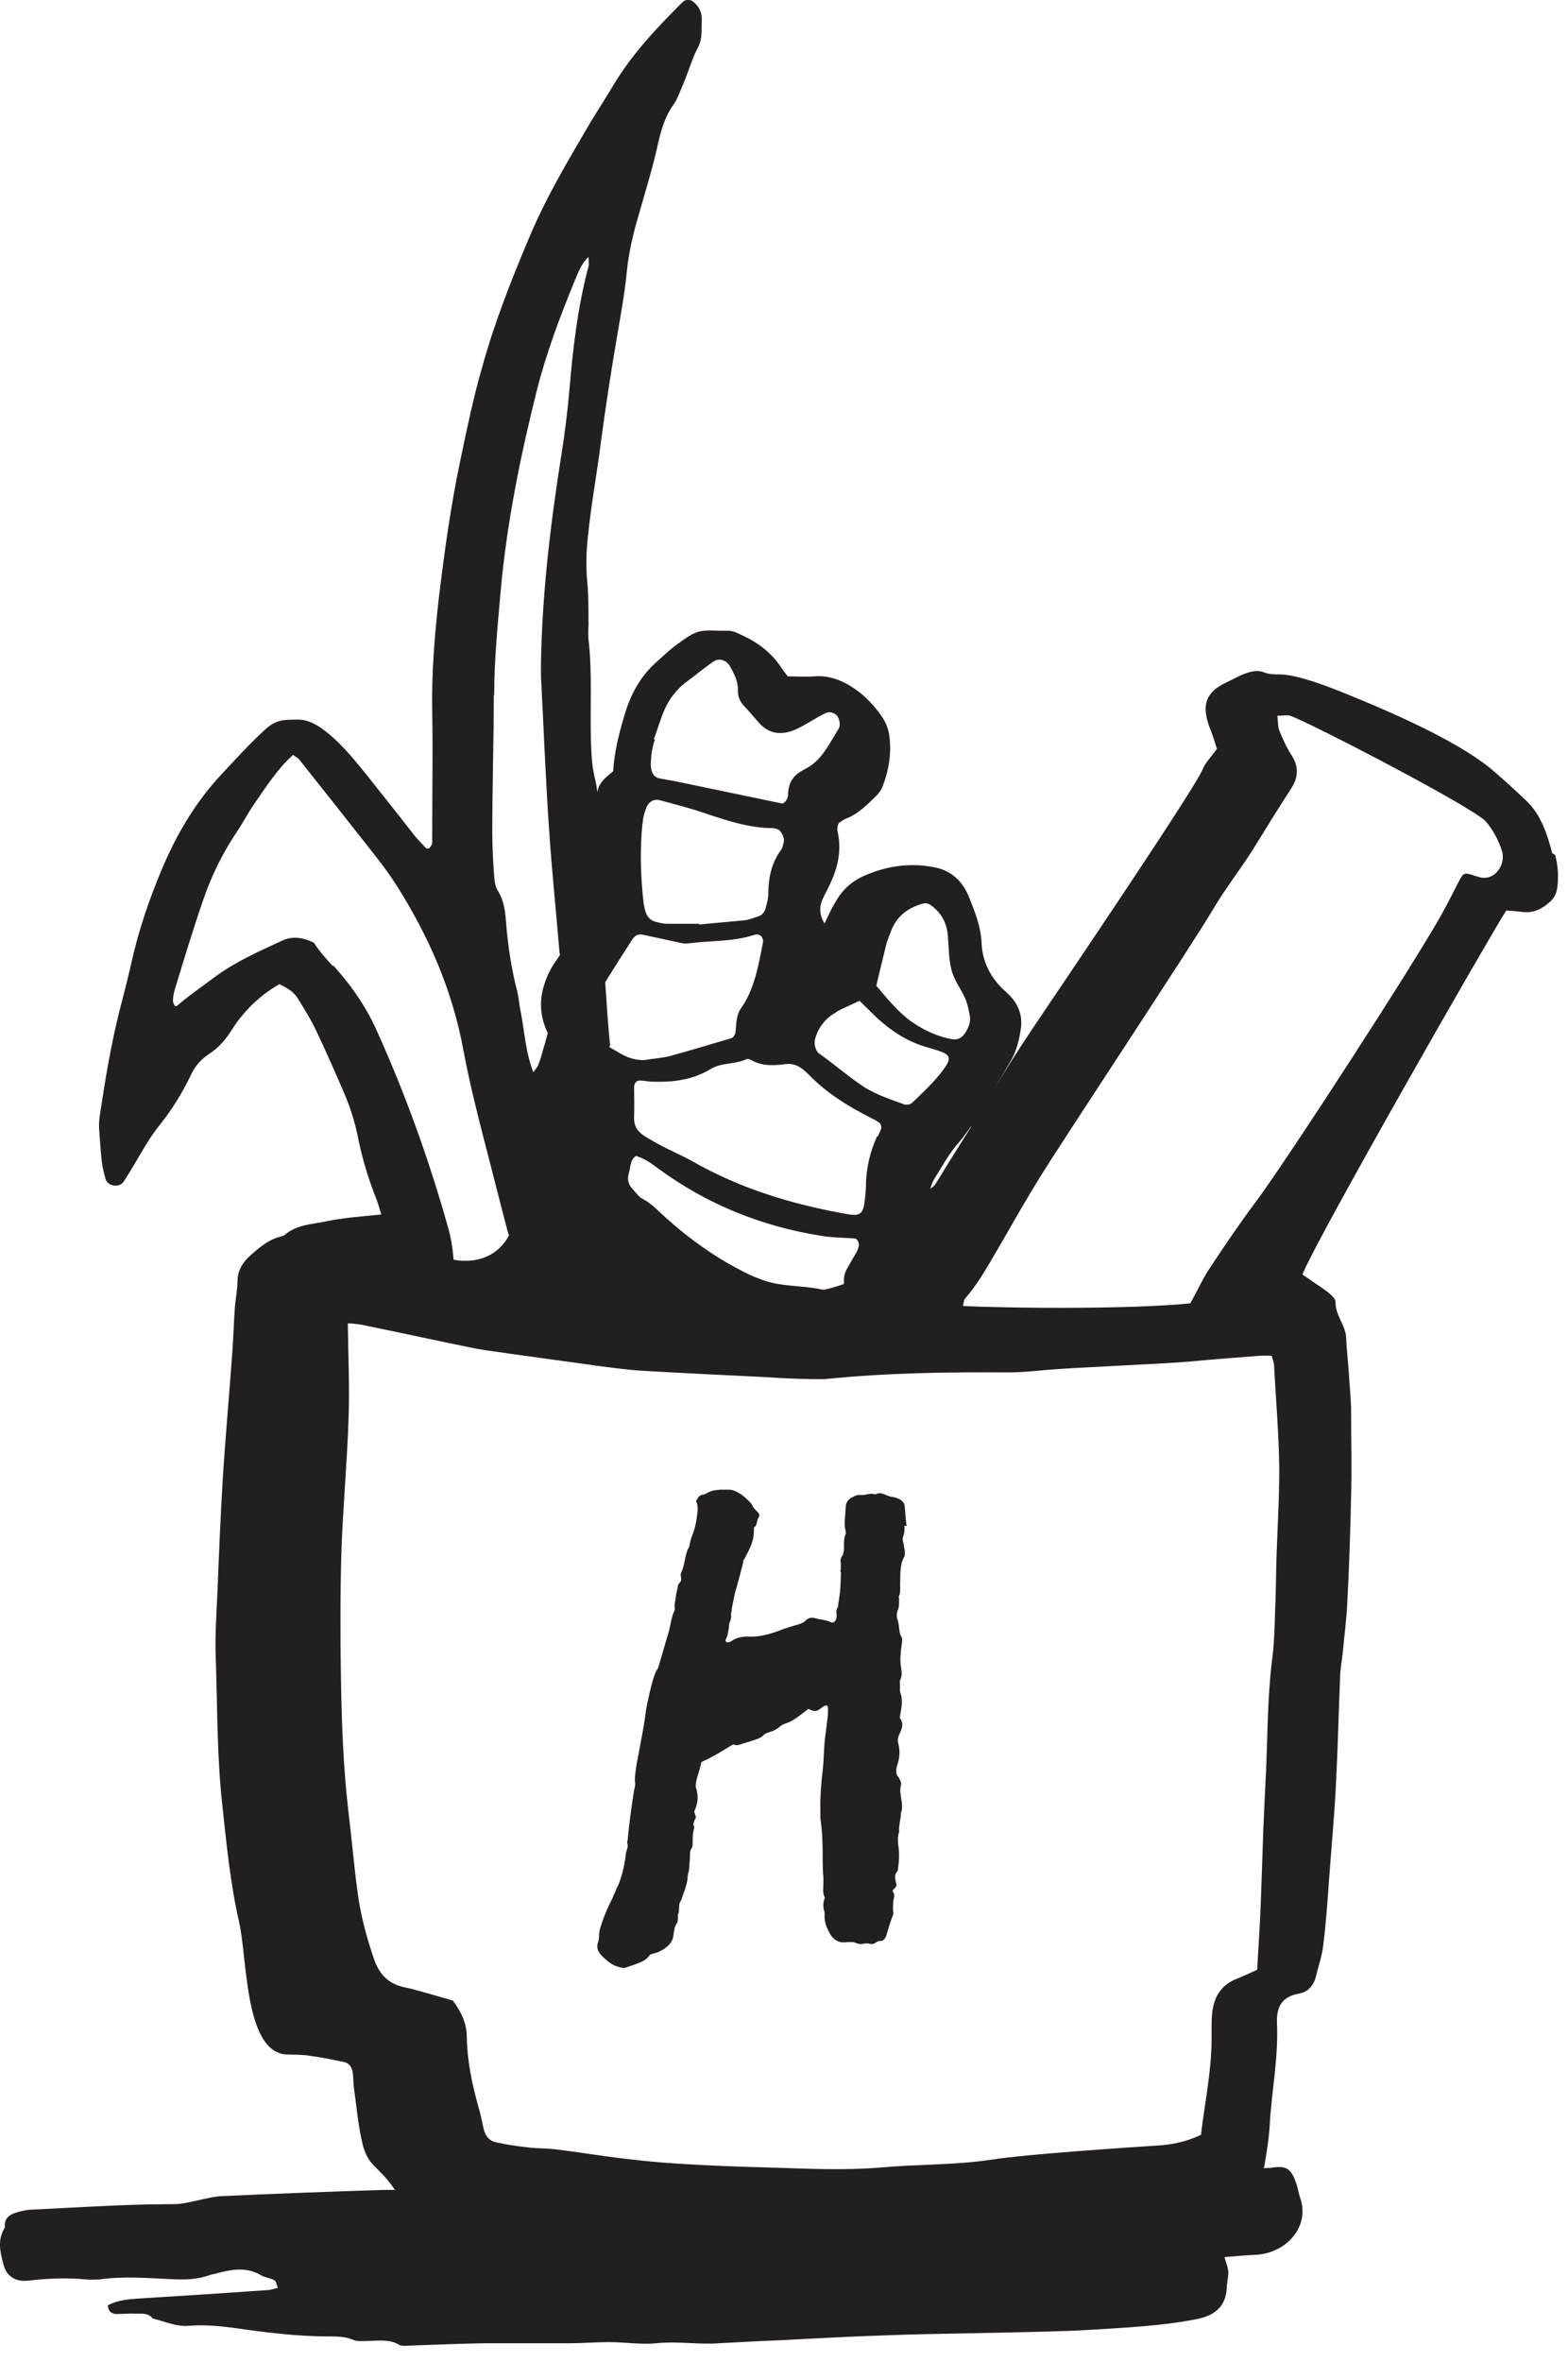 <svg width="93" height="140" viewBox="0 0 93 140" fill="none" xmlns="http://www.w3.org/2000/svg">
<path d="M53.776 90.445C53.709 90.085 53.709 89.703 53.664 89.32C53.664 88.915 53.213 88.758 52.919 88.713C52.807 88.713 52.671 88.645 52.536 88.6C52.356 88.51 52.153 88.443 51.95 88.555H51.837C51.724 88.488 51.589 88.555 51.431 88.555C51.318 88.6 51.161 88.6 51.025 88.6C50.8 88.578 50.642 88.69 50.462 88.78C50.304 88.893 50.191 89.028 50.168 89.23L50.101 90.152C50.101 90.355 50.101 90.535 50.146 90.692C50.168 90.76 50.191 90.872 50.146 90.94C50.033 91.21 50.056 91.547 50.056 91.884C50.033 91.997 50.011 92.132 49.943 92.222C49.853 92.357 49.83 92.492 49.875 92.672C49.875 92.784 49.853 92.874 49.875 92.987C49.853 93.054 49.83 93.121 49.875 93.189C49.875 93.841 49.83 94.448 49.717 95.056C49.717 95.123 49.717 95.191 49.695 95.236C49.605 95.371 49.582 95.551 49.627 95.708C49.627 95.888 49.582 96.023 49.492 96.113C49.469 96.135 49.379 96.18 49.312 96.158C49.041 96.001 48.703 96.001 48.387 95.911C48.162 95.843 47.959 95.866 47.801 96.023C47.688 96.158 47.508 96.225 47.35 96.27C46.966 96.383 46.561 96.495 46.177 96.653C45.568 96.878 44.96 97.035 44.328 96.99H44.306C44.013 96.99 43.697 97.058 43.449 97.215C43.359 97.283 43.268 97.328 43.178 97.328C43.111 97.373 42.998 97.26 43.043 97.17C43.156 96.968 43.178 96.765 43.223 96.518C43.246 96.383 43.223 96.248 43.291 96.113C43.359 95.978 43.381 95.798 43.359 95.641C43.381 95.528 43.404 95.438 43.404 95.326C43.426 95.213 43.607 94.291 43.629 94.269C43.652 94.246 44.08 92.627 44.08 92.582C44.08 92.447 44.17 92.379 44.215 92.267C44.464 91.794 44.734 91.299 44.712 90.692C44.712 90.625 44.712 90.512 44.734 90.512C44.914 90.4 44.869 90.175 44.96 89.995C45.072 89.793 45.072 89.748 44.914 89.59C44.779 89.455 44.689 89.365 44.599 89.185C44.576 89.118 44.509 89.05 44.441 88.983C44.08 88.623 43.629 88.263 43.156 88.285H42.727C42.524 88.308 42.321 88.308 42.118 88.398C42.006 88.443 41.87 88.533 41.735 88.578C41.487 88.578 41.397 88.758 41.284 88.96C41.374 89.163 41.397 89.343 41.374 89.545C41.329 90.017 41.261 90.49 41.059 90.985C41.014 91.12 40.946 91.299 40.923 91.434C40.901 91.547 40.901 91.637 40.833 91.749C40.608 92.154 40.63 92.739 40.405 93.189C40.337 93.301 40.405 93.504 40.405 93.639C40.382 93.774 40.224 93.841 40.202 94.021C40.179 94.201 40.111 94.404 40.089 94.561C40.089 94.808 39.976 95.033 40.021 95.281C40.021 95.348 40.021 95.416 39.999 95.461C39.818 95.843 39.773 96.27 39.683 96.653C39.458 97.373 39.277 98.047 39.052 98.79C39.029 98.835 39.029 98.902 38.984 98.925C38.714 99.329 38.443 100.702 38.33 101.264C38.263 101.714 38.217 102.141 38.127 102.591L37.744 104.638C37.699 104.953 37.654 105.245 37.654 105.56C37.699 105.718 37.654 105.943 37.608 106.1C37.451 107.09 37.315 108.079 37.225 109.069C37.203 109.114 37.203 109.159 37.203 109.249C37.27 109.406 37.203 109.564 37.158 109.699C37.135 109.766 37.112 109.879 37.112 109.969C37.022 110.621 36.887 111.228 36.639 111.791C36.549 111.903 36.526 112.061 36.459 112.196C36.391 112.308 36.368 112.398 36.323 112.511C36.12 112.848 35.534 114.198 35.534 114.647C35.534 114.782 35.534 114.917 35.489 115.052C35.354 115.39 35.444 115.66 35.714 115.929C36.098 116.312 36.436 116.559 36.955 116.627H37.067C37.315 116.537 37.518 116.469 37.721 116.402C37.992 116.289 38.285 116.199 38.488 115.929C38.511 115.884 38.556 115.862 38.601 115.817C39.097 115.727 39.818 115.367 39.931 114.782C39.976 114.512 39.976 114.175 40.179 113.928C40.202 113.883 40.179 113.838 40.202 113.793C40.202 113.703 40.224 113.613 40.202 113.523C40.224 113.388 40.292 113.275 40.269 113.14C40.292 112.96 40.269 112.758 40.405 112.623C40.54 112.151 40.765 111.723 40.788 111.228C40.788 111.048 40.878 110.891 40.878 110.711C40.878 110.464 40.923 110.239 40.923 109.991C40.923 109.811 40.923 109.676 40.991 109.586C41.081 109.474 41.081 109.339 41.081 109.249C41.081 109.002 41.081 108.732 41.126 108.529C41.149 108.394 41.216 108.282 41.126 108.147C41.126 108.079 41.149 108.012 41.171 107.944C41.194 107.832 41.261 107.764 41.284 107.697C41.239 107.607 41.216 107.472 41.171 107.36C41.397 106.91 41.442 106.46 41.284 105.965C41.239 105.875 41.284 105.763 41.284 105.628C41.352 105.245 41.51 104.885 41.6 104.435C41.69 104.391 41.803 104.323 41.961 104.256C42.434 104.031 42.885 103.738 43.336 103.468C43.404 103.423 43.516 103.356 43.539 103.401C43.719 103.468 43.855 103.401 43.99 103.356L44.712 103.131C44.892 103.063 45.095 103.018 45.253 102.861C45.365 102.749 45.523 102.681 45.681 102.636C45.884 102.591 46.11 102.456 46.29 102.299C46.38 102.231 46.47 102.186 46.583 102.141C46.854 102.074 47.124 101.894 47.372 101.714C47.553 101.579 47.756 101.421 47.936 101.286C48.004 101.309 48.049 101.309 48.117 101.354C48.342 101.444 48.477 101.399 48.658 101.264C48.748 101.196 48.838 101.129 48.928 101.084C49.018 101.039 49.109 101.107 49.109 101.219C49.109 101.466 49.109 101.736 49.063 101.961C49.018 102.411 48.951 102.816 48.906 103.266C48.861 103.806 48.861 104.391 48.793 104.93C48.703 105.718 48.635 106.527 48.658 107.315V107.764C48.77 108.507 48.793 109.249 48.793 109.991C48.793 110.441 48.793 110.869 48.838 111.273C48.838 111.363 48.838 111.476 48.838 111.588C48.838 111.903 48.77 112.196 48.928 112.466C48.816 112.735 48.793 113.005 48.906 113.32V113.658C48.928 113.973 49.018 114.198 49.154 114.467C49.379 114.962 49.763 115.187 50.259 115.097C50.371 115.097 50.507 115.097 50.597 115.097C50.71 115.12 50.845 115.187 50.958 115.21H51.138C51.318 115.165 51.476 115.165 51.634 115.21C51.724 115.232 51.815 115.21 51.927 115.142C52.017 115.075 52.108 115.03 52.198 115.03C52.378 115.052 52.491 114.917 52.559 114.737C52.671 114.355 52.784 113.973 52.919 113.613C52.987 113.478 53.01 113.365 52.965 113.208C52.965 112.96 52.965 112.69 53.032 112.421C53.055 112.308 53.032 112.241 52.987 112.173C52.965 112.106 52.942 112.083 52.942 112.038C53.032 111.926 53.122 111.858 53.167 111.768C53.167 111.723 53.19 111.723 53.167 111.701C53.122 111.431 52.987 111.138 53.235 110.891C53.258 110.869 53.258 110.801 53.258 110.756C53.303 110.486 53.325 110.171 53.325 109.901C53.325 109.451 53.167 109.024 53.325 108.574V108.417C53.325 108.079 53.438 107.764 53.438 107.405C53.528 107.225 53.506 107.022 53.483 106.797C53.438 106.46 53.348 106.122 53.438 105.785C53.461 105.74 53.438 105.695 53.438 105.605C53.37 105.515 53.348 105.38 53.28 105.313C53.122 105.155 53.145 104.908 53.19 104.705L53.28 104.391C53.37 104.053 53.37 103.671 53.28 103.333C53.213 103.108 53.28 102.883 53.37 102.726C53.483 102.456 53.596 102.209 53.438 101.916C53.416 101.894 53.37 101.826 53.37 101.781C53.416 101.444 53.506 101.129 53.483 100.792C53.483 100.657 53.483 100.522 53.416 100.387C53.393 100.319 53.37 100.184 53.37 100.117C53.393 99.982 53.37 99.847 53.37 99.712C53.37 99.644 53.37 99.577 53.416 99.51C53.506 99.262 53.483 99.06 53.438 98.79C53.37 98.362 53.416 97.912 53.483 97.44C53.506 97.305 53.528 97.125 53.483 97.035C53.28 96.743 53.37 96.361 53.235 96.001C53.167 95.798 53.167 95.596 53.28 95.348C53.325 95.213 53.325 95.011 53.325 94.831C53.348 94.763 53.28 94.651 53.325 94.584C53.438 94.314 53.37 94.044 53.393 93.729C53.393 93.279 53.393 92.649 53.618 92.289C53.686 92.177 53.664 92.042 53.664 91.907C53.618 91.727 53.618 91.569 53.573 91.412C53.528 91.277 53.528 91.165 53.573 91.03C53.664 90.827 53.641 90.625 53.641 90.422L53.776 90.445Z" fill="#231F20"/>
<path d="M92.065 50.565C91.772 49.44 91.389 48.293 90.577 47.505C89.923 46.876 89.224 46.246 88.547 45.661C87.149 44.469 84.444 42.984 80.001 41.185C78.964 40.758 77.093 40.015 75.987 39.97C75.649 39.97 75.288 39.97 74.995 39.858C74.296 39.543 73.372 40.15 72.786 40.42C71.771 40.892 71.275 41.5 71.613 42.714C71.681 42.962 71.771 43.187 71.861 43.412C71.974 43.727 72.064 44.041 72.177 44.379C71.884 44.806 71.5 45.166 71.32 45.616C70.846 46.741 63.969 56.908 63.292 57.92C61.827 60.102 60.316 62.261 58.986 64.51C59.324 63.948 59.639 63.386 59.978 62.823C60.293 62.261 60.451 61.631 60.541 61.001C60.654 60.327 60.474 59.719 60.068 59.202C59.887 58.977 59.684 58.797 59.481 58.617C58.737 57.897 58.264 56.975 58.219 55.895C58.174 54.861 57.79 53.961 57.43 53.061C57.046 52.184 56.415 51.622 55.513 51.419C54.025 51.104 52.604 51.307 51.228 51.914C50.529 52.229 49.966 52.724 49.56 53.444C49.312 53.849 49.109 54.298 48.906 54.726C48.613 54.276 48.568 53.781 48.793 53.286C48.928 52.971 49.109 52.679 49.244 52.364C49.673 51.464 49.898 50.497 49.718 49.485C49.673 49.26 49.605 49.035 49.763 48.765C49.898 48.675 50.078 48.54 50.282 48.473C50.935 48.203 51.431 47.685 51.95 47.191C52.108 47.033 52.243 46.853 52.334 46.651C52.717 45.661 52.897 44.626 52.739 43.547C52.672 43.142 52.514 42.759 52.288 42.444C51.837 41.792 51.296 41.23 50.665 40.803C49.943 40.308 49.154 40.015 48.297 40.083C47.779 40.128 47.26 40.083 46.719 40.083C46.561 39.88 46.403 39.655 46.245 39.43C45.614 38.531 44.757 37.968 43.832 37.563C43.652 37.474 43.426 37.384 43.224 37.384C41.465 37.384 41.532 37.159 39.999 38.306C39.616 38.598 39.255 38.958 38.894 39.273C38.015 40.06 37.428 41.095 37.068 42.287C36.729 43.412 36.436 44.536 36.369 45.706C36.166 45.886 36.008 45.998 35.85 46.156C35.715 46.313 35.557 46.493 35.489 46.696C35.467 46.786 35.444 46.853 35.422 46.943C35.399 46.673 35.354 46.403 35.286 46.133C35.128 45.504 35.083 44.851 35.061 44.221C34.971 42.107 35.151 39.993 34.903 37.878C34.858 37.541 34.925 37.181 34.903 36.821C34.903 36.056 34.903 35.292 34.835 34.527C34.745 33.582 34.768 32.66 34.88 31.715C35.061 29.893 35.399 28.116 35.624 26.317C35.918 24.113 36.256 21.908 36.639 19.704C36.842 18.489 37.068 17.275 37.18 16.06C37.293 15.003 37.519 13.991 37.812 12.979C38.24 11.472 38.714 9.964 39.052 8.412C39.232 7.625 39.48 6.838 39.954 6.186C40.179 5.871 40.315 5.466 40.473 5.106C40.721 4.521 40.924 3.914 41.149 3.329C41.284 3.014 41.487 2.699 41.555 2.384C41.645 2.002 41.6 1.575 41.623 1.192C41.645 0.675 41.397 0.292 41.036 0.045C40.969 4.18967e-09 40.833 0 40.743 0C40.653 0 40.54 0.067 40.473 0.135C38.894 1.709 37.361 3.329 36.211 5.331C35.828 5.961 35.422 6.59 35.038 7.22C33.708 9.492 32.355 11.741 31.34 14.193C30.303 16.645 29.333 19.119 28.612 21.706C28.093 23.505 27.71 25.327 27.326 27.172C26.74 29.916 26.357 32.705 26.019 35.517C25.77 37.721 25.59 39.97 25.635 42.197C25.68 44.559 25.635 46.898 25.635 49.26C25.635 49.485 25.635 49.732 25.635 49.957C25.635 50.047 25.545 50.16 25.5 50.227C25.41 50.317 25.32 50.317 25.229 50.227C25.049 50.025 24.846 49.822 24.666 49.62C23.696 48.383 22.726 47.146 21.734 45.908C20.877 44.851 20.043 43.817 18.938 43.074C18.555 42.827 18.172 42.669 17.743 42.647C17.472 42.647 17.224 42.647 16.954 42.669C16.525 42.692 16.142 42.872 15.804 43.164C14.857 44.019 14 44.964 13.12 45.908C11.61 47.528 10.482 49.417 9.603 51.509C8.836 53.331 8.205 55.176 7.776 57.133C7.573 58.055 7.325 58.955 7.1 59.854C6.581 61.901 6.243 63.97 5.927 66.062C5.882 66.355 5.86 66.647 5.882 66.939C5.927 67.592 5.972 68.222 6.04 68.874C6.085 69.211 6.175 69.571 6.265 69.886C6.401 70.314 7.077 70.403 7.325 70.044C7.415 69.909 7.506 69.751 7.596 69.616C8.205 68.649 8.723 67.614 9.422 66.737C10.166 65.815 10.798 64.803 11.316 63.723C11.565 63.183 11.925 62.778 12.399 62.463C12.963 62.103 13.391 61.609 13.752 61.024C13.91 60.776 14.068 60.551 14.248 60.327C14.924 59.472 15.714 58.819 16.57 58.325C17.021 58.55 17.405 58.752 17.653 59.157C18.036 59.787 18.442 60.416 18.758 61.091C19.344 62.328 19.908 63.611 20.449 64.87C20.81 65.725 21.08 66.602 21.261 67.547C21.509 68.761 21.869 69.909 22.32 71.056C22.433 71.348 22.523 71.663 22.614 71.978C21.373 72.091 20.201 72.203 19.457 72.36C18.577 72.563 17.63 72.54 16.886 73.193C16.819 73.238 16.728 73.26 16.661 73.283C15.984 73.44 15.466 73.867 14.97 74.295C14.518 74.677 14.113 75.172 14.09 75.847C14.09 76.387 13.977 76.927 13.932 77.466C13.865 78.388 13.842 79.288 13.774 80.21C13.594 82.707 13.368 85.181 13.211 87.678C13.075 89.927 12.985 92.154 12.895 94.404C12.827 95.776 12.737 97.148 12.805 98.52C12.895 101.354 12.872 104.166 13.188 107C13.436 109.317 13.662 111.633 14.18 113.905C14.676 116.042 14.496 121.53 16.931 121.755C17.45 121.778 17.946 121.755 18.442 121.845C19.096 121.935 19.75 122.07 20.404 122.205C20.72 122.273 20.877 122.52 20.922 122.835C20.968 123.127 20.945 123.42 20.99 123.712C21.125 124.702 21.216 125.692 21.419 126.681C21.757 128.481 22.343 128.188 23.425 129.785C23.2 129.785 22.974 129.785 22.726 129.785C20.539 129.853 15.578 130.033 13.391 130.145C13.053 130.145 12.737 130.19 12.399 130.258C10.369 130.685 11.091 130.618 9.039 130.64C6.649 130.685 4.259 130.842 1.868 130.955C1.665 130.955 1.463 131 1.26 131.045C0.696 131.18 0.222 131.36 0.29 132.012C-0.184 132.754 0.019 133.519 0.222 134.261C0.403 134.914 0.944 135.251 1.688 135.161C2.838 135.026 3.988 134.981 5.138 135.094C5.386 135.116 5.634 135.094 5.882 135.094C7.28 134.891 8.678 135.004 10.076 135.071C10.866 135.116 11.632 135.116 12.399 134.846C12.579 134.779 12.805 134.756 13.008 134.689C13.865 134.464 14.699 134.374 15.488 134.846C15.714 134.981 16.029 135.004 16.277 135.139C16.367 135.184 16.39 135.364 16.48 135.589C16.21 135.656 16.029 135.724 15.826 135.724C13.323 135.903 10.82 136.061 8.295 136.218C7.641 136.263 6.987 136.308 6.401 136.623C6.401 136.961 6.604 137.141 6.942 137.141C7.303 137.141 7.686 137.096 8.047 137.118C8.408 137.118 8.814 137.073 9.062 137.41C9.761 137.568 10.437 137.905 11.204 137.838C12.061 137.77 12.895 137.838 13.774 137.95C15.668 138.22 17.563 138.468 19.502 138.468C19.975 138.468 20.471 138.468 20.945 138.67C21.171 138.783 21.509 138.738 21.779 138.738C22.411 138.738 23.065 138.603 23.674 138.963C23.854 139.075 24.147 139.008 24.395 139.008C25.838 138.963 27.281 138.895 28.724 138.873C30.416 138.873 32.084 138.873 33.776 138.873C34.565 138.873 35.331 138.805 36.121 138.805C37.068 138.805 38.015 138.963 38.939 138.873C40.179 138.738 41.397 138.963 42.637 138.873C43.877 138.805 45.118 138.738 46.335 138.693C48.432 138.58 50.529 138.468 52.627 138.4C55.175 138.288 61.984 138.243 64.533 138.085C66.675 137.95 68.817 137.86 70.914 137.455C72.109 137.231 72.695 136.668 72.763 135.589C72.763 135.296 72.853 134.981 72.853 134.689C72.853 134.396 72.718 134.126 72.628 133.767C73.259 133.722 73.868 133.654 74.477 133.632C76.236 133.542 77.679 132.035 77.138 130.325C77.025 130.01 76.98 129.673 76.867 129.358C76.574 128.503 76.281 128.323 75.334 128.481C75.198 128.481 75.086 128.481 74.95 128.503C74.95 128.458 74.995 128.413 74.995 128.346C75.131 127.536 75.266 126.726 75.311 125.894C75.424 123.915 75.83 121.935 75.74 119.933C75.694 118.966 76.01 118.336 77.025 118.156C77.566 118.066 77.904 117.684 78.04 117.167C78.197 116.514 78.423 115.885 78.49 115.232C78.648 113.95 78.739 112.668 78.829 111.386C78.964 109.519 79.144 107.652 79.235 105.785C79.347 103.671 79.392 101.556 79.483 99.42C79.483 98.925 79.595 98.43 79.641 97.935C79.731 96.945 79.866 95.956 79.911 94.966C80.024 92.852 80.091 90.737 80.137 88.6C80.182 86.981 80.137 85.361 80.137 83.742C80.137 82.955 80.046 82.167 80.001 81.38C79.956 80.683 79.866 79.986 79.844 79.266C79.798 78.523 79.189 77.939 79.212 77.151C79.212 76.994 79.009 76.791 78.851 76.657C78.536 76.387 78.175 76.184 77.837 75.937C77.634 75.802 77.453 75.667 77.25 75.532C77.994 73.575 88.412 55.378 89.337 53.961C89.675 53.983 89.991 54.006 90.329 54.051C90.96 54.118 91.456 53.871 91.907 53.466C92.336 53.106 92.381 52.656 92.403 52.139C92.426 51.622 92.358 51.149 92.246 50.677L92.065 50.565ZM52.018 67.344C51.634 68.199 51.409 69.076 51.364 70.044C51.364 70.403 51.341 70.741 51.296 71.101C51.206 71.933 51.026 72.091 50.259 71.956C47.057 71.393 43.945 70.471 41.036 68.806C40.473 68.492 39.886 68.244 39.323 67.952C38.939 67.749 38.578 67.547 38.218 67.322C37.834 67.075 37.586 66.76 37.609 66.197C37.631 65.612 37.609 65.028 37.609 64.443C37.609 64.173 37.767 64.015 38.015 64.038C38.263 64.06 38.533 64.105 38.669 64.105C39.954 64.15 41.081 63.993 42.141 63.363C42.795 62.958 43.584 63.093 44.261 62.778C44.351 62.733 44.464 62.778 44.554 62.823C45.185 63.183 45.862 63.161 46.538 63.071C47.102 62.981 47.508 63.228 47.936 63.656C49.019 64.78 50.304 65.567 51.634 66.242C51.815 66.332 52.018 66.422 52.176 66.557C52.243 66.602 52.288 66.782 52.266 66.872C52.221 67.029 52.13 67.187 52.063 67.344H52.018ZM37.744 68.514C38.195 68.649 38.601 68.919 38.984 69.211C41.938 71.393 45.185 72.675 48.681 73.238C49.334 73.35 50.011 73.35 50.687 73.395C50.868 73.395 51.003 73.733 50.913 73.935C50.868 74.047 50.845 74.16 50.778 74.25C50.665 74.452 50.552 74.632 50.439 74.835C50.101 75.419 50.033 75.532 50.056 76.094C49.673 76.229 49.312 76.342 48.906 76.432C48.838 76.432 48.748 76.432 48.681 76.409C47.508 76.162 46.29 76.274 45.14 75.824C44.689 75.667 44.261 75.464 43.855 75.24C42.299 74.43 40.856 73.395 39.503 72.18C39.052 71.776 38.646 71.326 38.127 71.056C37.902 70.943 37.722 70.696 37.541 70.493C37.293 70.246 37.18 69.931 37.293 69.549C37.406 69.189 37.361 68.716 37.744 68.492V68.514ZM52.627 55.783C52.672 55.626 52.739 55.446 52.807 55.288C53.168 54.253 53.912 53.759 54.814 53.534C54.949 53.511 55.13 53.579 55.242 53.669C55.783 54.074 56.144 54.636 56.212 55.401C56.28 56.098 56.257 56.818 56.437 57.492C56.595 58.1 57.001 58.617 57.249 59.179C57.385 59.494 57.452 59.832 57.52 60.192C57.587 60.551 57.452 60.889 57.272 61.181C57.069 61.496 56.821 61.654 56.46 61.586C55.581 61.429 54.769 61.046 54.002 60.507C53.213 59.922 52.581 59.134 51.973 58.415C52.198 57.492 52.401 56.638 52.604 55.805L52.627 55.783ZM57.61 66.76C56.934 67.839 56.234 68.941 55.581 70.021C55.468 70.224 55.333 70.359 55.175 70.448C55.242 70.269 55.287 70.089 55.378 69.931C55.829 69.211 56.234 68.447 56.776 67.817C57.069 67.479 57.339 67.12 57.587 66.76H57.61ZM48.861 54.771C48.861 54.771 48.861 54.793 48.838 54.816C48.838 54.816 48.838 54.793 48.838 54.771H48.861ZM49.605 59.967C50.011 59.742 50.462 59.562 50.98 59.314C51.386 59.719 51.702 60.012 52.018 60.327C52.875 61.114 53.822 61.721 54.882 62.036C55.084 62.103 55.287 62.148 55.49 62.216C56.437 62.508 56.505 62.688 55.806 63.588C55.287 64.24 54.679 64.803 54.092 65.365C54.002 65.455 53.777 65.5 53.641 65.455C52.852 65.163 52.063 64.915 51.319 64.465C50.372 63.858 49.515 63.093 48.59 62.441C48.342 62.261 48.252 61.811 48.365 61.496C48.59 60.799 49.019 60.304 49.605 59.989V59.967ZM38.781 43.817C38.939 43.389 39.075 42.939 39.232 42.512C39.548 41.612 40.044 40.892 40.766 40.375C41.284 39.993 41.78 39.565 42.322 39.206C42.615 38.981 43.088 39.115 43.291 39.475C43.539 39.925 43.787 40.375 43.765 40.938C43.765 41.32 43.9 41.59 44.148 41.86C44.464 42.175 44.734 42.535 45.028 42.849C45.659 43.547 46.403 43.569 47.192 43.232C47.621 43.029 48.027 42.782 48.455 42.535C48.635 42.422 48.816 42.332 49.019 42.242C49.222 42.175 49.425 42.22 49.605 42.377C49.785 42.535 49.876 42.984 49.74 43.187C49.177 44.087 48.726 45.099 47.756 45.571C47.666 45.616 47.576 45.684 47.485 45.728C47.034 45.998 46.786 46.403 46.741 46.988C46.741 47.056 46.741 47.101 46.741 47.168C46.674 47.483 46.448 47.64 46.38 47.618C44.328 47.191 42.502 46.808 40.653 46.426C40.134 46.313 39.638 46.223 39.12 46.133C38.781 46.066 38.624 45.796 38.601 45.369C38.601 44.829 38.669 44.312 38.849 43.817H38.781ZM38.127 48.743C38.127 48.518 38.195 48.27 38.263 48.068C38.398 47.55 38.736 47.303 39.187 47.438C40.089 47.685 40.991 47.91 41.893 48.225C43.178 48.653 44.486 49.08 45.839 49.08C45.929 49.08 46.042 49.125 46.132 49.148C46.313 49.193 46.538 49.665 46.493 49.867C46.448 50.025 46.426 50.227 46.335 50.362C45.772 51.104 45.569 52.004 45.569 52.971C45.569 53.264 45.478 53.556 45.411 53.826C45.343 54.051 45.208 54.231 45.005 54.298C44.712 54.388 44.419 54.523 44.103 54.546C43.224 54.636 42.344 54.703 41.465 54.793C41.465 54.793 41.465 54.771 41.465 54.748C40.833 54.748 40.225 54.748 39.593 54.748C39.345 54.748 39.075 54.681 38.827 54.613C38.556 54.523 38.376 54.321 38.285 54.029C38.24 53.871 38.195 53.691 38.173 53.511C37.992 51.937 37.947 50.362 38.105 48.788L38.127 48.743ZM37.586 55.581C37.722 55.378 37.947 55.356 38.15 55.401C38.804 55.535 39.48 55.693 40.134 55.828C40.337 55.873 40.563 55.94 40.743 55.918C42.074 55.738 43.449 55.828 44.757 55.401C45.05 55.311 45.298 55.535 45.253 55.85C44.982 57.222 44.757 58.617 43.945 59.764C43.675 60.147 43.675 60.642 43.63 61.114C43.63 61.271 43.494 61.496 43.404 61.519C42.209 61.879 40.991 62.239 39.774 62.576C39.278 62.711 38.736 62.733 38.24 62.823C37.699 62.846 37.203 62.688 36.729 62.396C36.526 62.283 36.346 62.171 36.143 62.059C36.143 62.014 36.166 61.969 36.188 61.946C36.053 60.709 35.985 59.449 35.895 58.212C36.436 57.335 37 56.458 37.564 55.581H37.586ZM29.311 41.207C29.311 39.138 29.514 37.091 29.694 35.044C30.055 30.995 30.867 27.037 31.836 23.145C32.4 20.941 33.189 18.827 34.046 16.735C34.272 16.218 34.452 15.655 34.903 15.228C34.903 15.453 34.948 15.633 34.903 15.79C34.272 18.174 33.978 20.626 33.776 23.078C33.663 24.36 33.505 25.642 33.302 26.924C32.648 31.041 32.152 35.179 32.084 39.363C32.084 39.588 32.084 39.835 32.084 40.06C32.242 43.052 32.355 46.043 32.558 49.035C32.716 51.442 32.964 53.826 33.167 56.233C33.167 56.345 33.189 56.48 33.212 56.593C33.077 56.795 32.964 56.975 32.828 57.155C32.062 58.437 31.791 59.787 32.49 61.226C32.4 61.586 32.287 61.969 32.175 62.328C32.107 62.598 32.017 62.891 31.904 63.161C31.859 63.251 31.791 63.341 31.633 63.543C31.16 62.328 31.115 61.136 30.889 59.989C30.799 59.584 30.776 59.179 30.686 58.775C30.326 57.425 30.122 56.03 30.01 54.613C29.965 53.961 29.875 53.331 29.514 52.769C29.378 52.544 29.333 52.229 29.311 51.937C29.243 51.059 29.198 50.182 29.198 49.305C29.198 46.606 29.288 43.907 29.288 41.185L29.311 41.207ZM19.727 57.245C19.322 56.795 18.916 56.345 18.622 55.873C17.946 55.535 17.292 55.468 16.706 55.761C15.353 56.39 13.955 56.998 12.715 57.92C11.97 58.482 11.204 58.999 10.505 59.607C10.46 59.629 10.369 59.652 10.369 59.607C10.324 59.517 10.257 59.427 10.257 59.337C10.257 59.112 10.302 58.864 10.369 58.64C10.911 56.863 11.452 55.063 12.061 53.309C12.557 51.869 13.211 50.542 14.045 49.305C14.428 48.743 14.744 48.113 15.127 47.573C15.804 46.606 16.435 45.594 17.382 44.739C17.563 44.874 17.675 44.919 17.743 45.009C19.209 46.853 20.674 48.698 22.14 50.565C22.636 51.194 23.11 51.824 23.538 52.499C25.41 55.468 26.83 58.662 27.484 62.239C27.823 64.038 28.251 65.77 28.702 67.524C29.175 69.324 29.626 71.146 30.1 72.945C30.122 73.035 30.168 73.125 30.19 73.215C29.739 74.07 28.882 74.722 27.597 74.722C27.349 74.722 27.123 74.7 26.898 74.655C26.853 73.957 26.74 73.283 26.537 72.608C25.41 68.626 24.012 64.758 22.32 61.024C21.667 59.584 20.787 58.347 19.772 57.222L19.727 57.245ZM75.694 92.897C75.672 93.774 75.672 94.651 75.627 95.506C75.604 96.338 75.582 97.17 75.492 98.002C75.266 99.734 75.198 101.489 75.153 103.221C75.108 104.975 74.995 106.707 74.928 108.462C74.86 110.284 74.815 112.128 74.725 113.95C74.68 114.85 74.612 115.772 74.567 116.739C74.116 116.942 73.688 117.144 73.282 117.302C72.425 117.662 72.019 118.336 71.906 119.214C71.861 119.551 71.861 119.888 71.861 120.203C71.861 120.406 71.861 120.608 71.861 120.833C71.861 122.745 71.455 124.612 71.23 126.524C70.373 126.929 69.493 127.109 68.659 127.154C66.607 127.289 60.857 127.671 58.85 127.986C56.663 128.323 54.431 128.256 52.243 128.458C50.033 128.638 47.824 128.526 45.636 128.458C43.855 128.413 42.051 128.346 40.27 128.233C39.142 128.166 38.015 128.053 36.91 127.918C35.579 127.761 34.272 127.536 32.941 127.379C32.4 127.311 31.859 127.334 31.318 127.266C30.709 127.199 30.077 127.109 29.469 126.974C29.063 126.906 28.815 126.636 28.702 126.231C28.589 125.782 28.521 125.332 28.386 124.904C28.003 123.532 27.71 122.16 27.687 120.743C27.687 119.956 27.394 119.281 26.853 118.561C26.244 118.381 25.523 118.179 24.801 117.976C24.553 117.909 24.327 117.841 24.079 117.796C23.132 117.617 22.546 117.099 22.208 116.177C21.757 114.872 21.396 113.545 21.216 112.196C20.99 110.554 20.855 108.889 20.652 107.247C20.359 104.683 20.268 102.119 20.223 99.532C20.178 97.035 20.178 94.539 20.246 92.042C20.336 89.388 20.584 86.734 20.674 84.079C20.742 82.212 20.652 80.368 20.629 78.433C21.035 78.433 21.441 78.501 21.824 78.591C23.944 79.018 26.064 79.491 28.183 79.918C28.882 80.053 29.581 80.121 30.28 80.233C32.017 80.48 33.753 80.705 35.489 80.953C36.391 81.065 37.316 81.2 38.218 81.245C40.54 81.38 42.885 81.493 45.208 81.605C45.952 81.65 46.696 81.695 47.463 81.718C48.004 81.718 48.545 81.763 49.086 81.718C52.649 81.358 56.234 81.313 59.82 81.335C60.519 81.335 61.24 81.268 61.939 81.2C63.608 81.043 68.997 80.84 70.666 80.683C72.041 80.548 73.417 80.458 74.77 80.345C74.973 80.345 75.176 80.345 75.424 80.345C75.469 80.548 75.537 80.683 75.559 80.84C75.672 82.91 75.852 84.979 75.875 87.071C75.875 89.028 75.74 90.985 75.694 92.919V92.897ZM87.488 51.914C86.834 51.667 86.789 51.734 86.518 52.252C86.18 52.926 85.841 53.579 85.481 54.231C83.857 57.133 76.461 68.559 74.477 71.236C73.53 72.495 72.65 73.8 71.771 75.127C71.365 75.734 71.049 76.432 70.598 77.241C67.419 77.579 60.429 77.556 57.114 77.399C57.159 77.219 57.159 77.039 57.249 76.949C58.151 75.914 58.782 74.677 59.481 73.507C60.203 72.248 60.925 70.988 61.691 69.751C63.067 67.524 70.643 56.098 71.974 53.849C72.718 52.589 73.62 51.464 74.387 50.227C75.108 49.057 75.83 47.888 76.574 46.741C77.002 46.088 77.047 45.459 76.619 44.784C76.326 44.334 76.1 43.839 75.897 43.344C75.785 43.097 75.807 42.782 75.762 42.422C76.055 42.422 76.326 42.355 76.529 42.422C77.566 42.759 87.465 47.888 88.141 48.698C88.57 49.215 88.886 49.8 89.089 50.452C89.337 51.262 88.593 52.342 87.6 51.937L87.488 51.914Z" fill="#231F20"/>
</svg>
